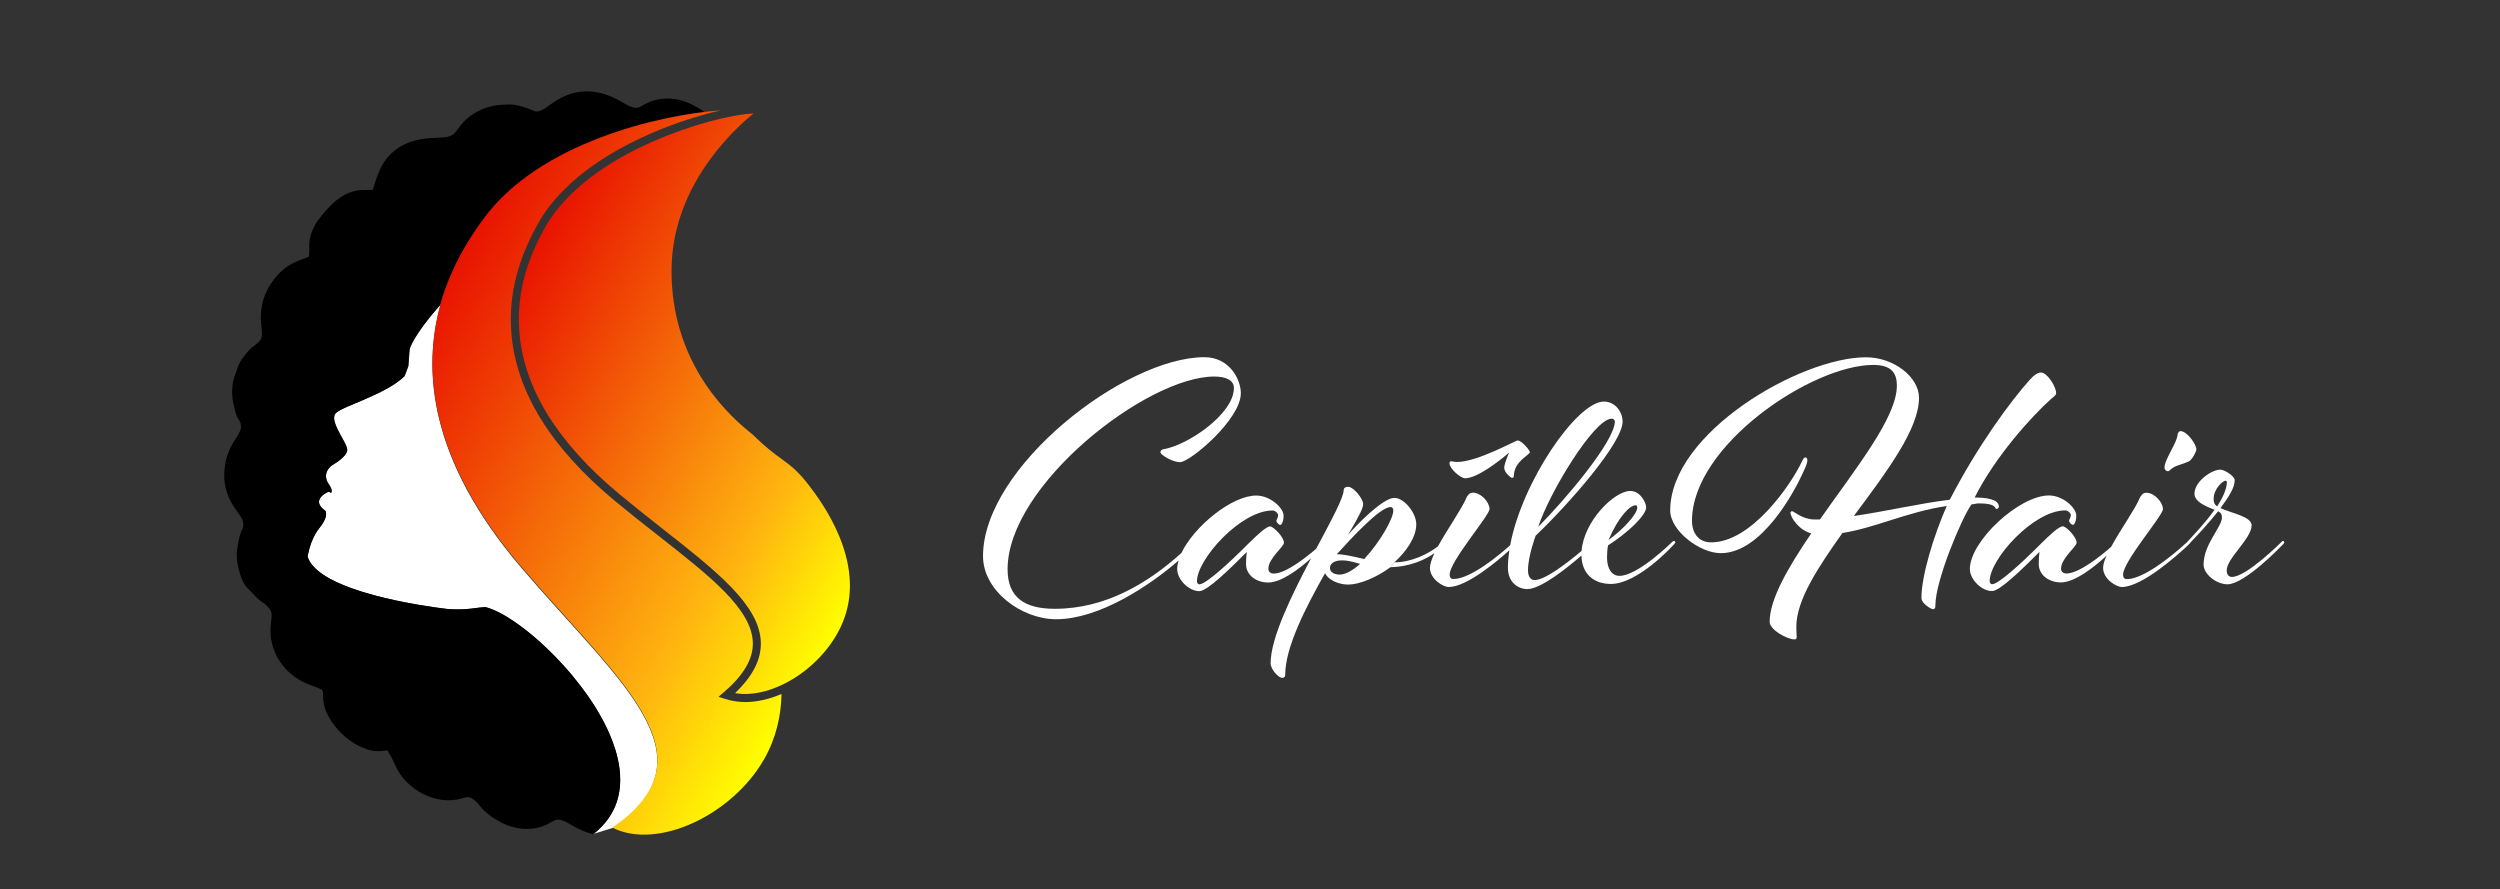 <svg xmlns="http://www.w3.org/2000/svg" xmlns:xlink="http://www.w3.org/1999/xlink" id="Calque_1" x="0px" y="0px" viewBox="0 0 2777.2 987.9" style="enable-background:new 0 0 2777.2 987.9;" xml:space="preserve">
<rect x="0" y="0" width="2777.2" height="987.9" fill="#333333" stroke="none"/>
<style type="text/css">
	.st0{fill:#FFFFFF;}
	.st1{fill:none;}
	.st2{fill:url(#SVGID_1_);}
	.st3{fill:url(#SVGID_2_);}
</style>
<g>
	<g>
		<path class="st0" d="M579.1,630.7c-103.5-121.2-109.7-220.9-89.7-292.2c-30.1,33.8-34.2,49.2-34.2,49.2    c-0.5,6.3-0.9,12.7-1.4,18.9l-4.2,11.1c-21,20.3-65.7,32-75.8,40.5c-10.1,8.5,13.4,34.4,12,42.2c-1.4,7.8-16.9,16.3-16.9,16.3    s-10.4,7.1-5.2,18.3c1.4,2.6,3.3,5,4.3,7.5c0.5,1.2,0.7,2.6,0.3,4c-0.2,0.3-0.2,0.7-0.3,0.9c-0.9-0.5-1.9-0.9-2.8-1.4    c-21.6,10.1-4,21.2-4,21.2s4.7,5.4-6.3,19.1c-11,13.6-13.2,32.2-13.2,32.2c12.2,38.6,129,54.9,156.1,58.2    c22.1,1.2,28.5-1.4,40.8-2.3c56.1,12.9,215.7,177,120.9,251.9l22.1-6.9C795.3,840,687.9,758,579.1,630.7z"></path>
		<path class="st0" d="M659.5,926.3C656.8,926,662.2,927,659.5,926.3L659.5,926.3z"></path>
	</g>
	<g>
		<path class="st1" d="M543.2,675.7c1.1,0.4,2.2,0.8,3.3,1.2C545.4,676.5,544.3,676,543.2,675.7z"></path>
		<path class="st1" d="M549.4,678.1c1.6,0.7,3.2,1.5,4.9,2.3C552.6,679.6,551,678.8,549.4,678.1z"></path>
		<path class="st1" d="M679.8,822.1c1.3,3.4,2.5,6.7,3.5,10.1C682.3,828.9,681.1,825.5,679.8,822.1z"></path>
		<path class="st1" d="M684.1,834.7c1.2,4.2,2.2,8.4,3,12.5C686.3,843.1,685.3,838.9,684.1,834.7z"></path>
		<path class="st1" d="M493.7,676.1c0.9,0.1,1.8,0.2,2.7,0.3C495.5,676.4,494.6,676.3,493.7,676.1z"></path>
		<path class="st1" d="M357.3,563.8c0.2,0.2,0.3,0.4,0.5,0.5C357.6,564.1,357.5,563.9,357.3,563.8z"></path>
		<path class="st1" d="M477.3,673.8c2.3,0.4,4.5,0.7,6.6,1C481.8,674.5,479.6,674.2,477.3,673.8z"></path>
		<path class="st1" d="M358.1,564.5c0.3,0.3,0.5,0.5,0.8,0.7C358.6,565,358.3,564.8,358.1,564.5z"></path>
		<path class="st1" d="M687.5,849.7c0.5,3.3,0.9,6.6,1.2,9.8C688.5,856.3,688.1,853,687.5,849.7z"></path>
		<path class="st1" d="M362.2,570c0,0.3,0,0.6,0,1C362.2,570.7,362.2,570.3,362.2,570z"></path>
		<path class="st1" d="M466.9,672.2c3.3,0.6,6.5,1.1,9.6,1.5C473.5,673.2,470.3,672.7,466.9,672.2z"></path>
		<path class="st1" d="M362.3,529.1c-0.1-2.7,0.7-5,1.7-6.9C363,524.1,362.2,526.4,362.3,529.1z"></path>
		<path class="st1" d="M366.7,518.7c0.2-0.3,0.5-0.5,0.7-0.7C367.2,518.2,366.9,518.4,366.7,518.7z"></path>
		<path class="st1" d="M689,866.8c-0.1,22.4-8.7,43.1-29.4,59.4c0,0,0,0,0,0C680.3,909.9,688.8,889.2,689,866.8z"></path>
		<path class="st1" d="M538.6,674.4c1.2,0.3,2.4,0.6,3.7,1C541,675,539.8,674.6,538.6,674.4c-10.8,0.8-17,2.9-33.2,2.6    C521.6,677.2,527.9,675.1,538.6,674.4z"></path>
		<path class="st1" d="M354.5,558c0-0.3,0-0.6,0-0.8C354.5,557.4,354.5,557.7,354.5,558z"></path>
		<path class="st1" d="M466.1,672c-44.8-7.6-115-24.1-124.4-53.5v0C351,647.9,421.3,664.4,466.1,672z"></path>
		<path class="st1" d="M368.2,546.8c0-0.1,0.1-0.2,0.1-0.3c0.1-0.4,0.2-0.7,0.2-1c0,0.3-0.1,0.7-0.2,1    C368.3,546.6,368.2,546.7,368.2,546.8z"></path>
		<path class="st1" d="M363.3,546.9c0.6-0.3,1.2-0.6,1.9-0.9c0.6,0.3,1.2,0.6,1.9,0.9c-0.6-0.3-1.3-0.6-1.9-0.9    C364.6,546.3,363.9,546.6,363.3,546.9z"></path>
		<path class="st1" d="M356.4,562.6c0.1,0.2,0.3,0.4,0.4,0.5C356.7,562.9,356.5,562.8,356.4,562.6z"></path>
		<path class="st1" d="M356.8,563.1c0.2,0.2,0.3,0.4,0.5,0.6C357.1,563.5,357,563.3,356.8,563.1z"></path>
		<path class="st1" d="M455.3,387.3c0,0.1,0,0.1,0,0.1C455.3,387.4,455.3,387.4,455.3,387.3z"></path>
		<path class="st1" d="M434.1,429.2c-0.7,0.4-1.5,0.9-2.2,1.3C432.6,430,433.4,429.6,434.1,429.2z"></path>
		<path class="st1" d="M455.3,387.6C455.3,387.6,455.2,387.6,455.3,387.6C455.2,387.6,455.3,387.6,455.3,387.6z"></path>
		<path class="st1" d="M439.1,426c-0.6,0.4-1.1,0.8-1.7,1.1C437.9,426.8,438.5,426.4,439.1,426z"></path>
		<path class="st1" d="M386,451.5c-0.8,0.4-1.6,0.7-2.3,1C384.5,452.2,385.2,451.9,386,451.5z"></path>
		<path class="st1" d="M406.4,442.9c-1.1,0.5-2.1,0.9-3.2,1.4C404.3,443.8,405.4,443.3,406.4,442.9z"></path>
		<path class="st1" d="M414.9,439.1c-2,0.9-4,1.8-6,2.7C410.9,440.9,412.9,440,414.9,439.1z"></path>
		<polygon class="st1" points="489.4,338.4 489.4,338.4 489.4,338.4   "></polygon>
		<path class="st1" d="M455.4,387c0,0.1-0.1,0.2-0.1,0.2C455.4,387.2,455.4,387.1,455.4,387z"></path>
		<path class="st1" d="M489.4,338.4c-24.4,27.4-31.7,42.7-33.6,47.5C457.7,381.1,465,365.8,489.4,338.4z"></path>
		<path class="st1" d="M455.8,386c-0.1,0.2-0.1,0.3-0.2,0.4C455.7,386.3,455.7,386.2,455.8,386z"></path>
		<path class="st1" d="M455.6,386.6c0,0.1-0.1,0.2-0.1,0.3C455.5,386.8,455.6,386.7,455.6,386.6z"></path>
		<path class="st1" d="M360.1,548.8c-0.4,0.2-0.7,0.5-1,0.7C359.4,549.3,359.8,549.1,360.1,548.8z"></path>
		<path class="st1" d="M363.3,546.9c-0.6,0.3-1.2,0.6-1.7,1C362.2,547.5,362.7,547.2,363.3,546.9z"></path>
		<path class="st1" d="M355.7,561.5c0.2,0.3,0.4,0.6,0.6,0.9C356,562.1,355.9,561.8,355.7,561.5z"></path>
		<path class="st1" d="M365.4,537.8c0.4,0.6,0.8,1.2,1.2,1.9C366.2,539.1,365.8,538.4,365.4,537.8z"></path>
		<path class="st1" d="M355.3,560.7c0.1,0.2,0.2,0.5,0.4,0.7C355.5,561.2,355.4,561,355.3,560.7z"></path>
		<path class="st1" d="M365.1,520.5c-0.3,0.4-0.5,0.7-0.8,1.1C364.6,521.2,364.9,520.8,365.1,520.5z"></path>
		<path class="st1" d="M354.7,559.2c0,0.2,0.1,0.4,0.2,0.5C354.8,559.5,354.8,559.4,354.7,559.2z"></path>
		<path class="st1" d="M381.9,453.4c-0.6,0.3-1.3,0.6-1.8,0.9C380.6,454.1,381.2,453.8,381.9,453.4z"></path>
		<path class="st1" d="M382,489.5c0.8,1.5,1.6,3,2.2,4.3C383.5,492.5,382.8,491,382,489.5z"></path>
		<path class="st1" d="M375,476.3c1.4,2.9,3.1,5.9,4.6,8.8C378,482.3,376.4,479.3,375,476.3z"></path>
		<path class="st1" d="M368.5,517c-0.1,0.1-0.3,0.2-0.5,0.4C368.2,517.2,368.4,517.1,368.5,517z"></path>
		<path class="st1" d="M385.2,496.2c0.1,0.3,0.2,0.6,0.3,0.9C385.3,496.8,385.3,496.5,385.2,496.2z"></path>
		<path class="st1" d="M366.7,518.7c-0.4,0.4-0.8,0.8-1.2,1.3C365.9,519.5,366.3,519,366.7,518.7z"></path>
		<path class="st1" d="M497.9,676.7c1.3,0.1,2.6,0.1,3.8,0.2C500.5,676.8,499.2,676.7,497.9,676.7z"></path>
		<path class="st1" d="M486,352.2c0,0,0-0.1,0-0.1C486,352.1,486,352.1,486,352.2z"></path>
		<path d="M689,866.8c0-2.4-0.1-4.8-0.2-7.3c-0.2-3.3-0.6-6.5-1.2-9.8c-0.1-0.8-0.3-1.7-0.4-2.5c-0.8-4.1-1.8-8.3-3-12.5    c-0.2-0.8-0.5-1.7-0.8-2.5c-1.1-3.4-2.2-6.7-3.5-10.1c-1-2.5-2-5.1-3.1-7.6c-0.7-1.7-1.5-3.4-2.3-5.1c-2.4-5.1-5-10.1-7.9-15.1    c-1.4-2.5-2.9-5-4.4-7.5c-1-1.7-2.1-3.3-3.1-4.9c-3.7-5.7-7.6-11.4-11.8-16.9c-0.6-0.8-1.2-1.6-1.8-2.4c-3-3.9-6.1-7.8-9.2-11.6    c-0.6-0.8-1.3-1.5-1.9-2.3c-5.7-6.8-11.6-13.2-17.6-19.4c-0.7-0.7-1.3-1.4-2-2c-3.3-3.4-6.7-6.6-10.1-9.8c-0.7-0.6-1.3-1.2-2-1.9    c-17.1-15.7-34.2-28.1-48.2-35.3c-1.7-0.9-3.3-1.6-4.9-2.3c-1-0.4-1.9-0.8-2.8-1.2c-1.1-0.5-2.3-0.9-3.3-1.2    c-0.3-0.1-0.6-0.2-0.9-0.3c-1.3-0.4-2.5-0.7-3.7-1c-10.8,0.8-17,2.9-33.2,2.6c-1.2,0-2.4-0.1-3.7-0.1c-1.2,0-2.5-0.1-3.8-0.2    c0,0-0.1,0-0.1,0c-0.5-0.1-1-0.1-1.5-0.2c-0.8-0.1-1.7-0.2-2.7-0.3c-2.8-0.4-6.1-0.8-9.8-1.3c-2.1-0.3-4.3-0.6-6.6-1    c-0.3,0-0.5-0.1-0.8-0.1c-3-0.5-6.2-1-9.6-1.5c-0.3,0-0.6-0.1-0.9-0.1c-44.8-7.6-115-24.1-124.4-53.5v0l0,0    c0,0,2.2-18.6,13.2-32.2c5.8-7.3,7.3-12.2,7.3-15.2c0-0.4,0-0.7,0-1c-0.2-2-1-2.9-1-2.9s-0.6-0.4-1.5-1.1    c-0.1-0.1-0.3-0.2-0.5-0.4c-0.2-0.1-0.3-0.3-0.5-0.4c-0.2-0.2-0.5-0.5-0.8-0.7c-0.1-0.1-0.2-0.2-0.3-0.3c-0.2-0.2-0.3-0.3-0.5-0.5    c0,0,0-0.1-0.1-0.1c-0.2-0.2-0.3-0.4-0.5-0.6c-0.1-0.2-0.3-0.4-0.4-0.5c0-0.1-0.1-0.1-0.1-0.2c-0.2-0.3-0.4-0.6-0.6-0.9    c-0.1-0.2-0.3-0.5-0.4-0.7c-0.2-0.3-0.3-0.7-0.4-1c-0.1-0.2-0.1-0.4-0.2-0.5c-0.1-0.4-0.2-0.8-0.2-1.2c0-0.3,0-0.6,0-0.8    c0-0.4,0.1-0.9,0.2-1.3c0-0.1,0.1-0.3,0.1-0.4c0.1-0.4,0.3-0.9,0.5-1.4c0.3-0.6,0.7-1.2,1.2-1.9c0.4-0.5,0.8-0.9,1.3-1.4    c0.2-0.2,0.3-0.3,0.5-0.5c0.3-0.2,0.5-0.5,0.8-0.7c0.3-0.2,0.7-0.5,1-0.7c0.5-0.3,1-0.6,1.5-1c0.5-0.3,1.1-0.6,1.7-1    c0.6-0.3,1.2-0.6,1.9-0.9c0.6,0.3,1.2,0.6,1.9,0.9c0.3,0.2,0.6,0.3,0.9,0.5c0.1-0.1,0.1-0.4,0.2-0.6c0-0.1,0.1-0.2,0.1-0.3    c0.1-0.4,0.2-0.7,0.2-1c0.1-0.7,0-1.4-0.2-2c-0.1-0.3-0.2-0.6-0.3-0.9c-0.4-0.9-0.9-1.9-1.4-2.8c-0.4-0.6-0.8-1.2-1.2-1.9    c-0.4-0.6-0.8-1.3-1.2-1.9c-0.2-0.3-0.4-0.6-0.5-1c-1-2.1-1.4-4.1-1.5-5.8c-0.1-2.7,0.7-5,1.7-6.9c0.1-0.2,0.2-0.4,0.4-0.6    c0.2-0.4,0.5-0.8,0.8-1.1c0.1-0.2,0.3-0.3,0.4-0.5c0.4-0.5,0.8-0.9,1.2-1.3c0.2-0.3,0.5-0.5,0.7-0.7c0.2-0.2,0.4-0.4,0.6-0.6    c0.2-0.2,0.4-0.3,0.5-0.4c0.3-0.2,0.4-0.3,0.4-0.3s3.4-1.9,7.2-4.7c0.5-0.4,1-0.8,1.5-1.2c0.8-0.6,1.5-1.2,2.3-1.9    c1-0.9,1.9-1.8,2.7-2.7c0.2-0.2,0.4-0.5,0.6-0.7c1.3-1.7,2.3-3.4,2.6-5.1c0.2-0.9,0-2-0.4-3.3c-0.1-0.3-0.2-0.6-0.3-0.9    c-0.3-0.8-0.6-1.6-1-2.4c-0.6-1.3-1.4-2.8-2.2-4.3c-0.8-1.4-1.6-2.9-2.4-4.4c-1.6-2.9-3.2-5.9-4.6-8.8c-2.5-5.3-4.3-10.4-3.5-14.2    c0.1-0.4,0.2-0.8,0.3-1.1c0.4-1.1,1.1-2,2-2.8c1.4-1.2,3.6-2.5,6.2-3.8c0.6-0.3,1.2-0.6,1.8-0.9c0.6-0.3,1.2-0.6,1.9-0.9    c0.7-0.3,1.5-0.7,2.3-1c5-2.2,10.9-4.6,17.2-7.3c1.1-0.4,2.1-0.9,3.2-1.4c0.8-0.3,1.6-0.7,2.4-1.1c2-0.9,4-1.8,6-2.7    c5.8-2.6,11.6-5.5,17-8.6c0.7-0.4,1.5-0.9,2.2-1.3c1.1-0.7,2.2-1.3,3.2-2c0.6-0.4,1.2-0.8,1.7-1.1c3.9-2.6,7.5-5.4,10.6-8.4    l4.2-11.1c0.5-6.2,0.9-12.6,1.4-18.9c0,0,0,0,0-0.1c0,0,0,0,0,0c0,0,0-0.1,0-0.1c0,0,0-0.1,0-0.1c0,0,0-0.1,0-0.1    c0-0.1,0-0.1,0.1-0.2c0,0,0-0.1,0-0.1c0-0.1,0.1-0.2,0.1-0.3c0,0,0-0.1,0-0.1c0.1-0.1,0.1-0.3,0.2-0.4c0,0,0,0,0-0.1    c1.9-4.8,9.2-20.2,33.6-47.5c0,0,0,0,0,0c0,0,0,0,0,0l0,0c11.8-42.1,32.8-74.3,48.2-95.2c56.7-77,174.3-109.8,246.8-118.2    c-3-2.4-6.1-4.5-9.4-6.3c-19.6-12.2-42.8-13.2-60.8-1.9c-6.4,4-10.4,3.3-22.4-3.8c-29-17.2-55.8-16-81,3.5c-7,5.4-13.4,8-16.5,6.4    c-4-1.9-8.5-3.5-12.9-4.9c-6.6-2.1-13.2-3-20.3-2.3c-20.5,0.3-40,9.9-51.1,26.1c-6.3,9.2-8.7,10.1-26.6,10.8    c-33.4,1-54.4,15.1-64.1,43.5l-4.7,14.3l-11.1,0.2c-13.7,0-26.9,7.1-39.8,21.6c-3.5,3.7-6.4,7.3-9,11.1c-0.2,0.2-0.2,0.2-0.5,0.5    c-0.2,0.2-0.5,0.5-0.7,0.7c-2.3,3.3-3.8,6.4-5.2,9.4c-3.1,6.6-4.5,13.6-4.2,20l0.2,4.2l-0.5,6.4l-13.7,5.4    c-11.1,4.5-21,13.2-28,24c-0.2,0.2-0.5,0.5-0.7,0.7c-0.5,0.5-0.7,1.2-1,1.7c-3.8,6.1-6.3,12.5-8.2,19.3c0,0-0.2,0.2,0,0.5    c-0.2,1.7-0.9,3.3-1,5c-1,6.4-1.2,13-0.3,19.8c1.6,13.9,1,16-7.8,22.4c-5.6,4-12.9,12.7-16.5,19.6c-1.4,2.4-2.4,5.6-3.3,8.9    c-5.7,12.9-6.4,26.8-2.1,41.5c0.9,4.5,2.1,8.3,3.8,11c1.2,2.1,2.3,3.5,2.8,5.4c0.3,1.2,0.5,2.3,0.5,3.8c0,2.4-0.9,4.7-2.8,8.3    c-0.9,1.4-1.7,3-3.1,4.9c-8.3,12.3-12.3,25.4-12.7,38.2c-0.7,14.9,4,28.9,14.3,42.8c1,1.4,1.7,2.6,2.4,3.3c3.7,5.4,5,8.3,4.3,13.7    c-0.2,0.2,0,0.5-0.2,0.7c-3.1,6.3-4.9,12.9-5.6,19.5c-2.1,9-1.6,16.9,0.9,26.8c3.3,13,5.6,17.6,14.8,26.2    c4.2,4.9,8.7,9.2,14.1,12.3c7.3,6.8,8.5,9.4,7.3,17.4c-0.2,1.7-0.3,3.3-0.5,5.4c-3.7,29,14.9,57.5,44.3,67.6    c4.5,1.6,8.9,3.3,12.3,4.9c1.2,1.6,1.6,3.7,1.4,7.6c-0.7,28.5,36.2,63.3,64.5,60.7l7.1-0.7c2.4,4.2,5.7,9.9,8,15.3    c12,28.7,46.2,46.2,74,38.1c8.2-2.4,10.3-2.3,17.4,4.3c0.7,0.7,1,1.4,1.7,2.1c5.4,7.3,12.7,13.2,20.5,17.6    c19.6,12.2,42.8,13.2,60.8,1.9c6.4-4,10.4-3.3,22.4,3.8c8,4.8,15.9,8.1,23.6,10h0C680.3,909.9,688.8,889.2,689,866.8z"></path>
		<path class="st0" d="M486,352.1c0,0,0,0.1,0,0.1C486,352.1,486,352.1,486,352.1z"></path>
		<path class="st0" d="M659.5,926.3C656.8,926,662.2,927,659.5,926.3C659.5,926.3,659.5,926.3,659.5,926.3L659.5,926.3z"></path>
	</g>
	<g>
		<linearGradient id="SVGID_1_" gradientUnits="userSpaceOnUse" x1="961.349" y1="648.313" x2="465.672" y2="362.133">
			<stop offset="0" style="stop-color:#FFFF00"></stop>
			<stop offset="0.26" style="stop-color:#FFB510"></stop>
			<stop offset="1" style="stop-color:#E91300"></stop>
		</linearGradient>
		<path class="st2" d="M805.8,776.5l-7.6-2.5l6.1-5.2c21.9-18.9,32.4-36.8,32-54.8c-0.9-37.2-46.9-73.4-105.3-119.2    c-15.6-12.2-31.7-24.9-48.1-38.5c-71.4-59.2-110.1-122.2-114.9-187.2c-3.1-40.8,6.9-80.7,30.5-122.2c14.2-25,45.3-61.4,112.4-93.1    c32.9-15.6,65.4-25.7,90.3-31.3c-69.6,4.9-202.2,36.5-263.5,119.8c-41.6,56.1-123.1,194.6,41.5,387.4    c109.2,127.9,217.1,210.1,101,289.7c50.3,25.4,133.5-14.2,168.8-76.3c13.4-23.6,18.7-48.4,19.2-72.2c-13.8,5.9-27.6,9-40.5,9    C819.9,779.8,812.6,778.7,805.8,776.5z"></path>
		<linearGradient id="SVGID_2_" gradientUnits="userSpaceOnUse" x1="1015.115" y1="556.631" x2="576.266" y2="303.262">
			<stop offset="0" style="stop-color:#FFFF00"></stop>
			<stop offset="0.26" style="stop-color:#FFB510"></stop>
			<stop offset="1" style="stop-color:#E91300"></stop>
		</linearGradient>
		<path class="st3" d="M932.8,596.9c-11.3-27.8-27.6-49.2-34.6-58.3c-12-15.6-20.2-21.6-30.6-29.2c-8.3-6.1-17.7-13-31-26.2    c-0.4-0.4-1.6-1.4-2.9-2.4c-8.3-6.8-30.5-24.9-50.3-54.6c-24.9-37.4-37.5-79.7-37.4-125.6c0.1-44.3,15.3-86.9,45-126.5    c17.2-22.9,35.2-39.2,46.1-48.1c-15.9,0.6-52.1,7.3-96.1,24.6c-86.7,34.1-121.7,77.8-134.8,100.8c-22.7,39.8-32.3,78.1-29.3,117    c4.7,62.5,42.3,123.4,111.7,181c16.3,13.5,32.4,26.2,47.9,38.4c60.2,47.3,107.7,84.7,108.7,126.1c0.4,18.9-9,37.3-28.7,56.1    c42.2,7.3,99.2-29.2,119.6-78.5C947.9,663.1,946.7,631.3,932.8,596.9z"></path>
	</g>
</g>
<g>
	<g>
		<g>
			<path class="st0" d="M2190,560.4c3.5-0.4,5.4-1.2,8.9-1.2c20.1,0,16.6,6.2,18.9,6.2c1.2,0,2.7-0.8,2.7-2.7c0-8.8-16.5-10-26.9-10     c22.7-45.4,63.5-90.4,84.7-109.3c2.7-2.6,5.8-4.2,5.8-6.5c0-7.7-10-23.1-16.9-23.1c-3.1,0-7.7,2.7-12.7,8.5     c-20.7,23.1-57.3,72.4-88.5,132.8c-36.5,4.6-71.6,13.1-106.6,18.1c37-49.7,72.4-96.7,72.4-131.3c0-23.1-28.1-45-58.9-45     c-73.1,0-217.5,84-217.5,170.2c0,22.4,32.7,47.4,56.2,47.4c45.4,0,82-68.5,91.6-90.1c3.1-6.2,4.6-10.8,4.6-13.1     c0-1.2-0.4-3.1-2.3-3.1c-1.5,0-2.6,1.9-3.8,4.6c-13.1,27.3-56.6,89.7-100.9,89.7c-13.9,0-21.2-10.4-21.2-23.9     c0-83.9,133.3-173.2,201.4-173.2c20.8,0,26.2,9.6,26.2,23.1c0,35.4-46.2,92.4-85.5,148.6h-5.8c-13.5,0-23.1-9.2-25-9.2     c-1.5,0-1.9,1.1-1.9,1.9c0,4.2,8.9,19.2,23.1,22.7c-25.4,37.4-46.2,72.8-46.2,98.2c0,9.2,19.6,19.6,27.7,19.6     c1.5,0,2.3-0.8,2.3-2.7c0-2-0.4-4.7-0.4-11.2c0-30,24.3-66.2,51.2-104.3c36.6-5.7,72-23.5,115.9-30     c-14.6,33.1-28.1,77.7-28.1,102c0,6.9,11.5,12.7,12.7,12.7c1.6,0,3.1-1.1,2.8-4.4C2150,645.1,2178.8,576.2,2190,560.4z"></path>
			<path class="st0" d="M2408.3,523.5c2,0,3.9-4.2,11.2-6.5c3.4-1.1,10-3.4,12.3-4.6c3.1-1.6,8.1-10.4,8.1-13.1     c0-5.8-10.4-20.4-17.7-20.4c-1.6,0-3.1,2.7-3.1,3.1c0,9.3-14.7,28.1-14.6,37.6C2404.5,521.2,2406,523.5,2408.3,523.5z"></path>
			<path class="st0" d="M1627.5,531.3c13.5,0,37.7-18.9,48.9-28.5c-0.4,1.1-5.4,12.3-5.4,16.9c0,5.4,7.7,11.2,8.5,11.2     s2.3,0,2.3-2.7c0-15.4,17.7-23.1,17.7-25.8c0-2.3-9.3-13.1-13.5-13.1c-2.7,0-44.7,23.9-67.4,23.9c-3,0-5.7-0.8-6.5-0.8     c-1.1,0-1.9,0.8-1.9,2.3C1610.2,520.5,1622.5,531.3,1627.5,531.3z"></path>
			<path class="st0" d="M1859.5,600.9c-0.8,0-2.3,1.5-2.3,1.5s-37.7,37.3-58.1,37.3c-8.9,0-13.9-8.5-13.9-20.4     c0-2.7,0.4-11.2,1.2-13.5c21.1-13.4,42.3-33.1,42.3-42.3c0-4.2-5.8-18.1-17.7-18.1c-17.7,0-51.4,33.3-54.1,66.6     c-14.7,12.4-40.2,32.4-52.2,32.4c-2.3,0-7.3-1.6-7.3-10.8c0-15.8,8.5-38.5,8.5-38.5c36.9-35.1,96.6-103.2,96.6-126.7     c0-10.8-8.1-22.3-20.8-22.3c-29.8,0-91,89-104.1,159.6c-10.9,9.8-43.6,37.5-63,37.5c-1.5,0-4.2-0.4-4.2-5     c0-14.7,44.3-65.5,44.3-72.8c0-7.3-9.3-18.1-18.5-18.1c-4.2,0-6.1,3.5-7.3,5.8c-4.9,12-21.1,34.8-31.5,53.8     c-11.3,8.7-29.7,17.8-48.6,17.8l-4.6,5.4c23.3-0.5,39.6-8.9,49.3-15.6c-3,6.5-5,12.2-5,16.4c0,12.3,14.6,21.2,20.8,21.2     c20.3,0,55-29.6,67.4-40.8c-1,6.7-1.6,13.3-1.6,19.6c0,15.8,11.2,23.5,21.6,23.5c14.9,0,44.1-23.4,60.1-37.3     c0.3,19.6,12.9,31.6,32.7,31.6c29.7,0,67.8-41.6,67.8-41.6c1.2-1.1,3.9-3.8,3.7-4.7C1861,602.1,1860.7,600.9,1859.5,600.9z      M1816.9,561.3c1.5,0,1.9,1.5,1.9,2.7c0,6.9-15.7,24.3-31.9,35.8C1798.4,572.9,1811.1,561.3,1816.9,561.3z M1790.4,465.1     c2.7,0,3.4,2.3,3.5,3.1c0,21.9-55.5,87.4-85.1,117C1721.1,547.5,1770.8,465.1,1790.4,465.1z"></path>
			<path class="st0" d="M2536,600.9c-0.4,0-1.1,0.7-1.9,1.5c0,0-38.5,38.5-54.7,38.5c-3.5,0-5.8-2.7-5.8-7.3     c0-13.4,27.7-35.4,27.7-50c0-10-22.7-13.4-34.6-19.2c8.5-11.6,15.8-22,15.8-31.2c0-3.8-10.8-11.5-16.2-11.5     c-8.9,0-28.5,12.7-28.5,26.9c0,8.8,13.1,14.2,22.3,17.7c-10,14.3-22.7,27.3-30.8,36.2c-0.4,0.3-43.2,40.8-66.6,40.8     c-1.5,0-4.2-0.4-4.2-5c0-14.7,44.3-65.5,44.3-72.8c0-7.3-9.3-18.1-18.5-18.1c-4.2,0-6.1,3.5-7.3,5.8     c-4.9,12.1-21.5,35.2-31.8,54.3c-10.9,9.6-35.5,29.6-49.8,29.6c-2.7,0-5.8-1.5-5.8-5.4c0-11.6,17.3-24.3,17.3-28.9     c0-6.2-11.6-18.1-15.4-18.1c-4.2,0-14.3,9.3-25.8,20.8c-18.4,18.5-45.4,43.5-52.7,43.5c-1.5,0-2.7-1.2-2.7-3.5     c0-24.2,48.5-78.5,83.9-78.5c3.5,0,6.2,3.5,6.2,5c0,3.4-1.9,5-1.9,6.5c0,1.9,3,4.6,4.2,4.6c1.9,0,3.8-4.6,3.8-10.4     c0-8.4-14.6-22.3-30.4-22.3c-33.1,0-87.8,50.8-87.8,81.6c0,11.9,13.1,24.6,24.6,24.6c8.8,0,33.5-24.3,52.7-43.5     c0,0-0.8,6.2-0.8,13.5c0,12.3,11.5,20.4,24.6,20.4c15.9,0,37.9-17.8,50.7-29.7c-2.4,5.3-3.8,10-3.8,13.6     c0,12.3,14.6,21.2,20.8,21.2c22.7,0,63.3-36.9,70.8-43.9c0.4-0.3,0.8-0.7,1.2-1.1c1-1,3.6-3.3,4.1-4.3c9-9.4,21-22.3,30.9-34.9     c3,1.9,4.2,3,4.2,6.9c0,10.8-20.4,29.7-20.4,52.4c0,10.7,14.3,21.9,26.6,21.9c18.9,0,59.3-42,59.3-42c1.5-1.5,3.7-3.6,3.7-4.3     C2537.5,602.1,2537.2,600.9,2536,600.9z M2463,562.5c-3.5-2.3-3.9-5-3.9-8.5c0-11.1,10.4-20,13.1-20c1.1,0,1.5,0.8,1.6,1.2     C2473.8,542.9,2469.5,552.5,2463,562.5z"></path>
		</g>
	</g>
	<path class="st0" d="M1549,553.1c-13.1,0-42.7,30.8-51.6,41.2c13.8-23.1,16.9-30.4,16.9-34.3c0-6.1-10.8-19.2-16.6-19.2   c-4.2,0-5,2.3-5,3.5c0,8.5-14.1,34.3-30.6,65.3c-11.8,10.1-34,27.6-47.3,27.6c-2.7,0-5.8-1.5-5.8-5.4c0-11.6,17.3-24.3,17.3-28.9   c0-6.2-11.6-18.1-15.4-18.1c-4.2,0-14.3,9.3-25.8,20.8c-18.4,18.5-45.4,43.5-52.7,43.5c-1.5,0-2.7-1.2-2.7-3.5   c0-24.2,48.5-78.5,83.9-78.5c3.5,0,6.2,3.5,6.2,5c0,3.4-1.9,5-1.9,6.5c0,1.9,3,4.6,4.2,4.6c1.9,0,3.8-4.6,3.8-10.4   c0-8.4-14.6-22.3-30.4-22.3c-27.2,0-69.1,34.4-83.1,63.8c-36.9,33.3-84.2,62.1-140.7,62c-33.2,0-52.4-12.3-52.4-43.9   c0-93.6,154.8-214.1,229.5-214.1c14.2,0,21.9,4.6,21.9,12.7c0,29.2-51.9,63.9-78.5,68.1c-2.3,0.4-3.1,2-3.1,3.5   c0,2.3,12.7,10.8,21.9,10.8c10.8,0,67.4-47.3,67.4-76.6c0-15.4-12.7-40-40.4-40c-88.5,0-246,122.1-246,221   c0,38.5,42.7,70.1,81.2,70.1c47.3,0,103-36.5,136-65.2c-0.9,3.3-1.5,6.4-1.5,9.4c0,11.9,13.1,24.6,24.6,24.6   c8.8,0,33.5-24.3,52.7-43.5c0,0-0.8,6.2-0.8,13.5c0,12.3,11.5,20.4,24.6,20.4c14.8,0,34.7-15.3,47.7-27   c-21.7,41.1-45,88.6-45,116.7c0,7,8.9,16.2,12.7,16.2c3.1,0,3.5-2,3.5-3.5c0-30,22.4-74.3,44.3-112.8c2.7,6.5,13.5,12.7,25.8,12.7   c12,0,31.2-7.7,46.6-19.2l4.6-5.5c13.9-12.7,24.3-28.4,24.3-42.3C1573.3,569.7,1559.8,553.1,1549,553.1z M1488.2,638.3   c-6.6,0-10.8-3.1-10.8-7.3c0-4.6,4.3-8.5,13.5-8.5c5.8,0,10.4,1.2,20,3.9C1502.4,634.1,1494.3,638.3,1488.2,638.3z M1515.5,621   c-12-2.7-22.4-5.4-30.5-5.3c15.8-17.4,47.8-52.4,59.7-52.4c2.3,0,3.1,1.9,3.1,3.8C1547.8,576.3,1532.8,602.5,1515.5,621z"></path>
</g>
</svg>
